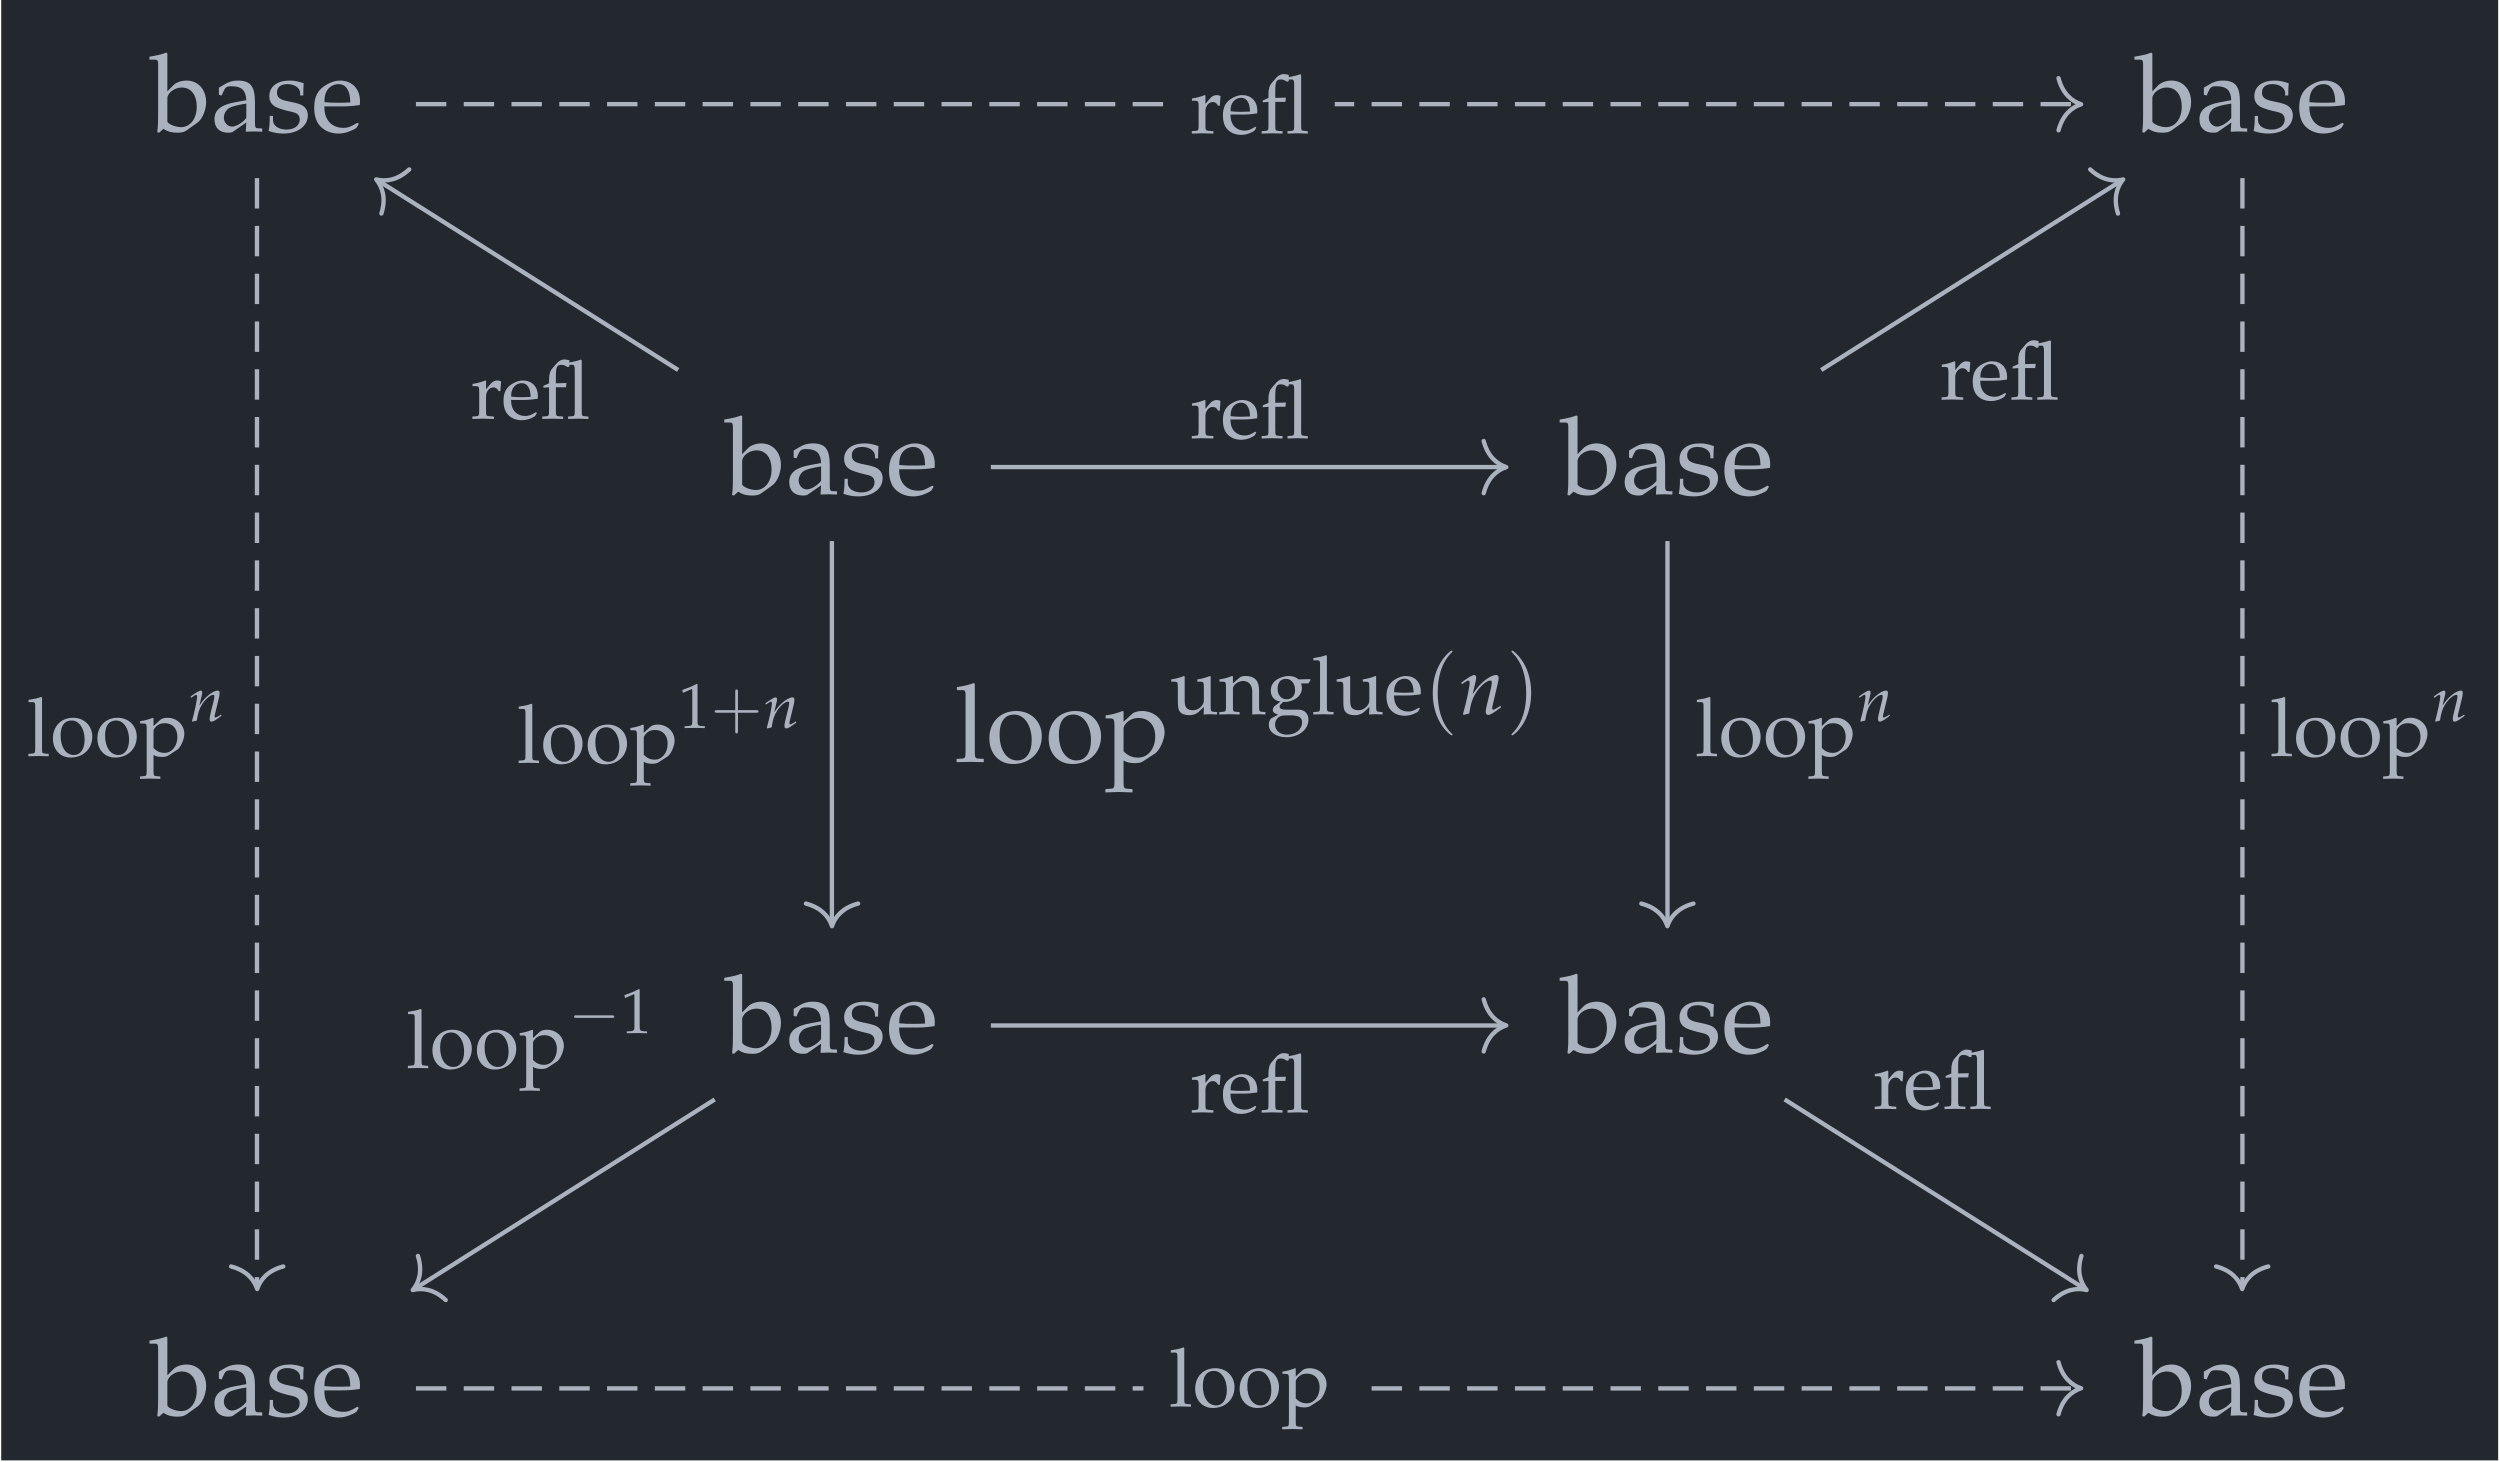 <?xml version="1.0" encoding="UTF-8"?>
<svg xmlns="http://www.w3.org/2000/svg" xmlns:xlink="http://www.w3.org/1999/xlink" width="274.933" height="160.803" viewBox="0 0 274.933 160.803">
<defs>
<g>
<g id="glyph-0-0">
<path d="M 1.797 -8.578 L 1.688 -8.672 C 1.156 -8.469 0.766 -8.375 -0.172 -8.219 L -0.172 -7.891 L 0.484 -7.891 C 0.703 -7.891 0.781 -7.766 0.781 -7.406 L 0.781 -1.828 C 0.781 -1.094 0.781 -0.766 0.688 0.078 L 0.891 0.141 L 1.359 -0.281 C 1.844 0.031 2.266 0.141 2.906 0.141 C 3.359 0.141 3.672 0.062 3.922 -0.125 L 5.125 -0.984 C 5.641 -1.359 6.062 -2.359 6.062 -3.219 C 6.062 -4.609 5.172 -5.594 3.906 -5.594 C 3.344 -5.594 2.75 -5.391 2.453 -5.078 L 1.797 -4.406 Z M 1.797 -3.672 C 1.797 -3.844 1.906 -4.062 2.094 -4.281 C 2.438 -4.625 2.906 -4.828 3.391 -4.828 C 4.391 -4.828 5.031 -4.016 5.031 -2.734 C 5.031 -1.391 4.312 -0.469 3.297 -0.469 C 2.672 -0.469 1.797 -0.844 1.797 -1.109 Z M 1.797 -3.672 "/>
</g>
<g id="glyph-0-1">
<path d="M 3.875 -0.984 L 3.812 0.031 C 4.578 0 4.578 0 4.734 0 C 4.797 0 5.094 0.016 5.625 0.031 L 5.625 -0.328 L 5.156 -0.344 C 4.875 -0.359 4.828 -0.453 4.828 -1.031 L 4.828 -3.219 C 4.828 -4.969 4.328 -5.594 2.938 -5.594 C 2.422 -5.594 1.953 -5.469 1.5 -5.188 L 0.859 -4.812 L 0.859 -4.031 L 1.172 -3.953 L 1.328 -4.328 C 1.578 -4.875 1.688 -4.969 2.25 -4.969 C 3.359 -4.969 3.828 -4.531 3.875 -3.438 L 2.688 -3.219 C 1.062 -2.922 0.375 -2.359 0.375 -1.328 C 0.375 -0.391 0.938 0.141 1.891 0.141 C 2.094 0.141 2.297 0.109 2.391 0.047 Z M 3.875 -1.484 C 3.516 -0.984 2.766 -0.531 2.297 -0.531 C 1.828 -0.531 1.406 -0.984 1.406 -1.5 C 1.406 -1.938 1.641 -2.359 2 -2.578 C 2.297 -2.75 2.953 -2.922 3.875 -3.062 Z M 3.875 -1.484 "/>
</g>
<g id="glyph-0-2">
<path d="M 0.484 -1.703 C 0.484 -0.891 0.453 -0.531 0.359 -0.047 C 0.984 0.156 1.438 0.234 2 0.234 C 3.562 0.234 4.672 -0.594 4.672 -1.766 C 4.672 -2.141 4.562 -2.406 4.328 -2.656 C 4.016 -2.953 3.625 -3.094 2.578 -3.297 C 1.594 -3.484 1.281 -3.719 1.281 -4.281 C 1.281 -4.875 1.688 -5.203 2.422 -5.203 C 3.219 -5.203 3.828 -4.781 3.828 -4.219 L 3.828 -3.953 L 4.172 -3.953 C 4.172 -4.641 4.188 -4.938 4.219 -5.297 C 3.594 -5.516 3.156 -5.594 2.672 -5.594 C 1.297 -5.594 0.438 -4.938 0.438 -3.875 C 0.438 -3.297 0.703 -2.891 1.25 -2.641 C 1.578 -2.5 2.203 -2.297 3.016 -2.125 C 3.562 -2 3.781 -1.75 3.781 -1.297 C 3.781 -0.656 3.188 -0.203 2.344 -0.203 C 1.469 -0.203 0.844 -0.625 0.844 -1.219 L 0.844 -1.703 Z M 0.484 -1.703 "/>
</g>
<g id="glyph-0-3">
<path d="M 5.219 -0.828 L 5.062 -0.953 C 4.297 -0.5 4.016 -0.391 3.516 -0.391 C 2.734 -0.391 2.094 -0.734 1.75 -1.328 C 1.531 -1.719 1.438 -2.047 1.422 -2.75 L 3.156 -2.75 C 3.984 -2.75 4.5 -2.781 5.328 -2.906 C 5.344 -3.078 5.344 -3.188 5.344 -3.328 C 5.344 -4.703 4.469 -5.594 3.125 -5.594 C 2.688 -5.594 2.172 -5.438 1.688 -5.156 C 0.703 -4.594 0.312 -3.859 0.312 -2.609 C 0.312 -1.859 0.484 -1.219 0.812 -0.766 C 1.297 -0.125 2.094 0.234 2.984 0.234 C 3.422 0.234 3.875 0.141 4.359 -0.078 C 4.672 -0.203 4.938 -0.359 4.984 -0.438 Z M 4.281 -3.188 C 3.672 -3.156 3.375 -3.156 2.953 -3.156 C 2.406 -3.156 2.094 -3.156 1.438 -3.219 C 1.438 -3.781 1.5 -4.047 1.641 -4.359 C 1.891 -4.875 2.406 -5.203 2.984 -5.203 C 3.375 -5.203 3.688 -5.047 3.906 -4.734 C 4.172 -4.328 4.25 -3.984 4.281 -3.188 Z M 4.281 -3.188 "/>
</g>
<g id="glyph-0-4">
<path d="M 0.281 -7.891 L 0.938 -7.891 C 1.156 -7.891 1.234 -7.766 1.234 -7.406 L 1.234 -1.219 C 1.234 -0.469 1.203 -0.375 0.797 -0.359 L 0.25 -0.328 L 0.25 0.031 C 1.438 0 1.438 0 1.75 0 C 2.047 0 2.047 0 3.234 0.031 L 3.234 -0.328 L 2.688 -0.359 C 2.281 -0.375 2.25 -0.469 2.25 -1.219 L 2.25 -8.578 L 2.141 -8.672 C 1.609 -8.469 1.219 -8.375 0.281 -8.219 Z M 0.281 -7.891 "/>
</g>
<g id="glyph-0-5">
<path d="M 3.328 -5.594 C 1.594 -5.594 0.375 -4.375 0.375 -2.594 C 0.375 -0.906 1.438 0.234 2.984 0.234 C 4.828 0.234 6.141 -1.031 6.141 -2.828 C 6.141 -4.438 4.969 -5.594 3.328 -5.594 Z M 3.109 -5.203 C 4.219 -5.203 5.031 -4.016 5.031 -2.391 C 5.031 -1.016 4.422 -0.156 3.453 -0.156 C 2.281 -0.156 1.5 -1.297 1.5 -3 C 1.5 -4.422 2.062 -5.203 3.109 -5.203 Z M 3.109 -5.203 "/>
</g>
<g id="glyph-0-6">
<path d="M 0.125 -4.781 L 0.562 -4.781 C 1.031 -4.781 1.094 -4.688 1.094 -3.906 L 1.094 2.094 C 1.094 2.859 1.047 2.938 0.641 2.953 L 0.094 3 L 0.094 3.359 C 1.297 3.312 1.297 3.312 1.594 3.312 C 1.891 3.312 1.891 3.312 3.078 3.359 L 3.078 3 L 2.531 2.953 C 2.125 2.938 2.094 2.859 2.094 2.094 L 2.094 -0.156 C 2.453 0.062 2.828 0.141 3.359 0.141 C 3.719 0.141 4.016 0.078 4.219 -0.047 L 5.578 -0.938 C 6.047 -1.234 6.609 -2.469 6.609 -3.234 C 6.609 -4.562 5.516 -5.594 4.125 -5.594 C 3.688 -5.594 3.266 -5.484 3.062 -5.297 L 2.094 -4.406 L 2.094 -5.547 L 1.984 -5.594 C 1.375 -5.344 0.75 -5.188 0.125 -5.109 Z M 2.094 -3.656 C 2.094 -3.812 2.156 -3.953 2.297 -4.156 C 2.656 -4.594 3.141 -4.828 3.734 -4.828 C 4.859 -4.828 5.578 -4.031 5.578 -2.797 C 5.578 -1.453 4.781 -0.469 3.703 -0.469 C 3.047 -0.469 2.547 -0.688 2.094 -1.172 Z M 2.094 -3.656 "/>
</g>
<g id="glyph-1-0">
<path d="M 0.203 -3.578 L 0.531 -3.578 C 0.891 -3.578 0.938 -3.516 0.938 -2.922 L 0.938 -0.906 C 0.938 -0.344 0.906 -0.281 0.594 -0.266 L 0.188 -0.234 L 0.188 0.031 C 0.828 0.016 1.062 0 1.297 0 C 1.469 0 1.469 0 2.562 0.031 L 2.562 -0.234 L 2.109 -0.266 C 1.703 -0.297 1.688 -0.328 1.688 -0.906 L 1.688 -2.453 C 1.688 -2.984 2.047 -3.438 2.484 -3.438 C 2.75 -3.438 2.938 -3.312 3.078 -3.031 L 3.266 -3.031 L 3.344 -4.094 C 3.25 -4.156 3.094 -4.203 2.922 -4.203 C 2.656 -4.203 2.375 -4.062 2.188 -3.828 L 1.688 -3.234 L 1.688 -4.156 L 1.609 -4.203 C 1.141 -4.016 0.688 -3.891 0.203 -3.828 Z M 0.203 -3.578 "/>
</g>
<g id="glyph-1-1">
<path d="M 3.906 -0.625 L 3.797 -0.719 C 3.219 -0.375 3.016 -0.297 2.625 -0.297 C 2.047 -0.297 1.562 -0.562 1.312 -1 C 1.141 -1.297 1.078 -1.547 1.062 -2.062 L 2.375 -2.062 C 2.984 -2.062 3.375 -2.094 4 -2.188 C 4 -2.312 4.016 -2.391 4.016 -2.5 C 4.016 -3.531 3.344 -4.203 2.344 -4.203 C 2.016 -4.203 1.625 -4.078 1.266 -3.875 C 0.531 -3.453 0.234 -2.891 0.234 -1.953 C 0.234 -1.391 0.359 -0.906 0.609 -0.578 C 0.969 -0.094 1.562 0.172 2.234 0.172 C 2.562 0.172 2.906 0.109 3.266 -0.047 C 3.516 -0.156 3.703 -0.266 3.734 -0.328 Z M 3.219 -2.391 C 2.75 -2.375 2.531 -2.359 2.219 -2.359 C 1.797 -2.359 1.562 -2.375 1.078 -2.422 C 1.078 -2.844 1.125 -3.031 1.234 -3.266 C 1.422 -3.656 1.812 -3.906 2.234 -3.906 C 2.531 -3.906 2.766 -3.781 2.922 -3.547 C 3.125 -3.25 3.188 -2.984 3.219 -2.391 Z M 3.219 -2.391 "/>
</g>
<g id="glyph-1-2">
<path d="M 3.188 -5.922 L 3.562 -5.922 C 3.703 -5.922 3.781 -5.75 3.781 -5.422 L 3.781 -0.906 C 3.781 -0.344 3.766 -0.281 3.453 -0.266 L 3.047 -0.234 L 3.047 0.031 C 3.938 0 3.938 0 4.156 0 C 4.391 0 4.391 0 5.281 0.031 L 5.281 -0.234 L 4.875 -0.266 C 4.562 -0.281 4.547 -0.344 4.547 -0.906 L 4.547 -6.406 L 4.453 -6.5 C 4.078 -6.359 3.781 -6.297 3.188 -6.172 L 3.188 -6.422 C 3.094 -6.438 3.078 -6.453 2.984 -6.469 C 2.797 -6.5 2.719 -6.516 2.625 -6.516 C 2.359 -6.516 2.047 -6.359 1.844 -6.141 L 1.328 -5.547 C 1.062 -5.25 0.953 -4.859 0.953 -4.266 L 0.953 -3.891 L 0.328 -3.609 L 0.328 -3.406 L 0.953 -3.453 L 0.953 -0.906 C 0.953 -0.344 0.922 -0.281 0.625 -0.266 L 0.203 -0.234 L 0.203 0.031 C 1.094 0 1.094 0 1.328 0 C 1.547 0 1.797 0.016 2.5 0.031 L 2.5 -0.234 L 2.031 -0.266 C 1.734 -0.281 1.703 -0.344 1.703 -0.906 L 1.703 -3.453 L 2.812 -3.453 L 2.875 -3.922 L 1.703 -3.891 L 1.703 -4.641 C 1.703 -5.672 1.812 -5.922 2.312 -5.922 C 2.547 -5.922 2.719 -5.859 2.984 -5.672 L 3.188 -5.734 Z M 3.188 -5.922 "/>
</g>
<g id="glyph-1-3">
<path d="M 0.203 -5.922 L 0.703 -5.922 C 0.875 -5.922 0.938 -5.812 0.938 -5.547 L 0.938 -0.906 C 0.938 -0.344 0.906 -0.281 0.594 -0.266 L 0.188 -0.234 L 0.188 0.031 C 1.078 0 1.078 0 1.312 0 C 1.531 0 1.531 0 2.422 0.031 L 2.422 -0.234 L 2.016 -0.266 C 1.703 -0.281 1.688 -0.344 1.688 -0.906 L 1.688 -6.422 L 1.609 -6.5 C 1.203 -6.344 0.906 -6.281 0.203 -6.172 Z M 0.203 -5.922 "/>
</g>
<g id="glyph-1-4">
<path d="M 2.5 -4.203 C 1.188 -4.203 0.281 -3.281 0.281 -1.938 C 0.281 -0.688 1.078 0.172 2.234 0.172 C 3.609 0.172 4.609 -0.781 4.609 -2.125 C 4.609 -3.328 3.719 -4.203 2.5 -4.203 Z M 2.344 -3.906 C 3.156 -3.906 3.766 -3.016 3.766 -1.797 C 3.766 -0.766 3.312 -0.109 2.594 -0.109 C 1.703 -0.109 1.125 -0.969 1.125 -2.25 C 1.125 -3.328 1.547 -3.906 2.344 -3.906 Z M 2.344 -3.906 "/>
</g>
<g id="glyph-1-5">
<path d="M 0.094 -3.578 L 0.422 -3.578 C 0.781 -3.578 0.812 -3.516 0.812 -2.922 L 0.812 1.578 C 0.812 2.141 0.781 2.203 0.484 2.219 L 0.078 2.25 L 0.078 2.516 C 0.969 2.484 0.969 2.484 1.188 2.484 C 1.422 2.484 1.422 2.484 2.312 2.516 L 2.312 2.25 L 1.891 2.219 C 1.594 2.203 1.562 2.141 1.562 1.578 L 1.562 -0.109 C 1.828 0.047 2.125 0.109 2.531 0.109 C 2.781 0.109 3.016 0.047 3.156 -0.031 L 4.188 -0.703 C 4.547 -0.938 4.953 -1.859 4.953 -2.422 C 4.953 -3.422 4.141 -4.203 3.094 -4.203 C 2.766 -4.203 2.438 -4.109 2.297 -3.969 L 1.562 -3.297 L 1.562 -4.156 L 1.484 -4.203 C 1.031 -4.016 0.562 -3.891 0.094 -3.828 Z M 1.562 -2.734 C 1.562 -2.859 1.609 -2.969 1.734 -3.109 C 1.984 -3.453 2.359 -3.609 2.797 -3.609 C 3.641 -3.609 4.188 -3.031 4.188 -2.094 C 4.188 -1.094 3.578 -0.344 2.781 -0.344 C 2.281 -0.344 1.922 -0.516 1.562 -0.875 Z M 1.562 -2.734 "/>
</g>
<g id="glyph-1-6">
<path d="M 4.5 -4.156 L 4.422 -4.203 C 3.969 -4.016 3.5 -3.891 3.031 -3.828 L 3.031 -3.578 L 3.359 -3.578 C 3.719 -3.578 3.75 -3.516 3.75 -2.922 L 3.75 -1.469 C 3.75 -1.266 3.625 -1.016 3.422 -0.812 C 3.172 -0.562 2.891 -0.438 2.531 -0.438 C 2.219 -0.438 1.969 -0.531 1.828 -0.703 C 1.703 -0.844 1.641 -1.125 1.641 -1.516 L 1.641 -4.156 L 1.562 -4.203 C 1.094 -4.016 0.641 -3.891 0.156 -3.828 L 0.156 -3.578 L 0.5 -3.578 C 0.844 -3.578 0.891 -3.516 0.891 -2.922 L 0.891 -1.422 C 0.891 -0.797 0.938 -0.516 1.094 -0.297 C 1.297 -0.031 1.641 0.109 2.156 0.109 C 2.547 0.109 2.906 -0.016 3.156 -0.234 L 3.75 -0.797 C 3.75 -0.531 3.75 -0.391 3.719 0.031 C 4.312 0 4.328 0 4.453 0 C 4.578 0 4.578 0 5.203 0.031 L 5.203 -0.234 L 4.828 -0.266 C 4.531 -0.281 4.5 -0.344 4.5 -0.906 Z M 4.5 -4.156 "/>
</g>
<g id="glyph-1-7">
<path d="M 3.672 0.031 C 4.219 0 4.219 0 4.375 0 C 4.5 0 4.5 0 5.125 0.031 L 5.125 -0.234 L 4.75 -0.266 C 4.453 -0.281 4.422 -0.344 4.422 -0.906 L 4.422 -2.641 C 4.422 -3.688 3.938 -4.203 2.922 -4.203 C 2.594 -4.203 2.406 -4.141 2.219 -3.969 L 1.547 -3.391 L 1.547 -4.156 L 1.453 -4.203 C 1 -4.016 0.531 -3.891 0.062 -3.828 L 0.062 -3.578 L 0.391 -3.578 C 0.75 -3.578 0.781 -3.516 0.781 -2.922 L 0.781 -0.906 C 0.781 -0.344 0.766 -0.281 0.453 -0.266 L 0.047 -0.234 L 0.047 0.031 C 0.656 0.016 0.906 0 1.156 0 C 1.422 0 1.672 0.016 2.281 0.031 L 2.281 -0.234 L 1.875 -0.266 C 1.562 -0.281 1.547 -0.344 1.547 -0.906 L 1.547 -2.812 C 1.547 -3.219 2.125 -3.656 2.672 -3.656 C 3.281 -3.656 3.672 -3.203 3.672 -2.516 Z M 3.672 0.031 "/>
</g>
<g id="glyph-1-8">
<path d="M 4.641 -3.391 L 4.875 -3.75 L 4.828 -3.859 L 3.562 -3.828 C 3.234 -4.094 2.906 -4.203 2.469 -4.203 C 2.078 -4.203 1.625 -4.078 1.25 -3.859 C 0.75 -3.578 0.5 -3.141 0.5 -2.594 C 0.5 -1.922 0.906 -1.469 1.562 -1.391 L 0.859 -0.844 C 0.766 -0.719 0.719 -0.594 0.719 -0.469 C 0.719 -0.219 0.891 -0.078 1.312 0.047 L 0.531 0.469 C 0.406 0.547 0.281 0.875 0.281 1.156 C 0.281 1.969 1.078 2.531 2.219 2.531 C 3.578 2.531 4.641 1.688 4.641 0.594 C 4.641 -0.047 4.203 -0.5 3.578 -0.5 L 2.156 -0.5 C 1.688 -0.5 1.469 -0.609 1.469 -0.844 C 1.469 -0.969 1.547 -1.062 1.766 -1.266 C 1.828 -1.312 1.844 -1.328 1.875 -1.359 C 1.969 -1.359 2.016 -1.344 2.094 -1.344 C 2.484 -1.344 2.953 -1.516 3.328 -1.766 C 3.719 -2.062 3.922 -2.422 3.922 -2.906 C 3.922 -3.078 3.891 -3.203 3.828 -3.391 Z M 2.156 -3.891 C 2.75 -3.891 3.172 -3.391 3.172 -2.625 C 3.172 -2.047 2.797 -1.641 2.25 -1.641 C 1.641 -1.641 1.25 -2.109 1.25 -2.797 C 1.25 -3.484 1.578 -3.891 2.156 -3.891 Z M 2.562 0.125 C 3.578 0.125 3.938 0.328 3.938 0.906 C 3.938 1.688 3.219 2.25 2.281 2.25 C 1.5 2.25 0.969 1.797 0.969 1.141 C 0.969 0.734 1.203 0.359 1.562 0.219 C 1.703 0.141 1.953 0.125 2.562 0.125 Z M 2.562 0.125 "/>
</g>
<g id="glyph-2-0">
<path d="M 0.469 -3.875 L 0.531 -3.875 L 1.438 -4.266 C 1.438 -4.281 1.453 -4.281 1.453 -4.281 C 1.5 -4.281 1.516 -4.219 1.516 -4.047 L 1.516 -0.672 C 1.516 -0.312 1.438 -0.234 1.062 -0.203 L 0.672 -0.188 L 0.672 0.016 C 1.734 0 1.734 0 1.812 0 C 1.906 0 2.062 0 2.297 0 C 2.391 0.016 2.625 0.016 2.906 0.016 L 2.906 -0.188 L 2.547 -0.203 C 2.172 -0.234 2.094 -0.312 2.094 -0.672 L 2.094 -4.797 L 2 -4.844 C 1.547 -4.594 1.047 -4.391 0.422 -4.172 Z M 0.469 -3.875 "/>
</g>
<g id="glyph-3-0">
<path d="M 2.969 -1.672 L 4.984 -1.672 C 5.094 -1.672 5.234 -1.672 5.234 -1.812 C 5.234 -1.953 5.094 -1.953 4.984 -1.953 L 2.969 -1.953 L 2.969 -3.984 C 2.969 -4.094 2.969 -4.234 2.812 -4.234 C 2.672 -4.234 2.672 -4.094 2.672 -3.984 L 2.672 -1.953 L 0.641 -1.953 C 0.547 -1.953 0.406 -1.953 0.406 -1.812 C 0.406 -1.672 0.547 -1.672 0.641 -1.672 L 2.672 -1.672 L 2.672 0.359 C 2.672 0.469 2.672 0.609 2.812 0.609 C 2.969 0.609 2.969 0.469 2.969 0.359 Z M 2.969 -1.672 "/>
</g>
<g id="glyph-4-0">
<path d="M 0.172 -2.703 L 0.219 -2.562 L 0.438 -2.703 C 0.703 -2.875 0.719 -2.891 0.766 -2.891 C 0.844 -2.891 0.891 -2.812 0.891 -2.703 C 0.891 -2.359 0.609 -1.016 0.328 -0.016 L 0.375 0.062 C 0.547 0.016 0.703 -0.031 0.859 -0.062 C 0.984 -0.938 1.141 -1.391 1.453 -1.875 C 1.828 -2.453 2.359 -2.891 2.672 -2.891 C 2.75 -2.891 2.781 -2.828 2.781 -2.719 C 2.781 -2.594 2.766 -2.453 2.703 -2.219 L 2.344 -0.75 C 2.281 -0.484 2.266 -0.328 2.266 -0.219 C 2.266 -0.047 2.328 0.062 2.469 0.062 C 2.641 0.062 2.906 -0.078 3.578 -0.594 L 3.516 -0.719 L 3.328 -0.594 C 3.125 -0.469 2.969 -0.391 2.906 -0.391 C 2.859 -0.391 2.812 -0.453 2.812 -0.531 C 2.812 -0.562 2.828 -0.641 2.828 -0.672 L 3.297 -2.594 C 3.344 -2.797 3.359 -2.984 3.359 -3.109 C 3.359 -3.266 3.297 -3.359 3.156 -3.359 C 2.859 -3.359 2.375 -3.094 1.969 -2.703 C 1.703 -2.469 1.5 -2.234 1.141 -1.719 L 1.406 -2.844 C 1.438 -2.969 1.453 -3.047 1.453 -3.125 C 1.453 -3.281 1.391 -3.359 1.297 -3.359 C 1.141 -3.359 0.875 -3.203 0.359 -2.844 Z M 0.172 -2.703 "/>
</g>
<g id="glyph-5-0">
<path d="M 4.781 -1.672 C 4.906 -1.672 5.031 -1.672 5.031 -1.812 C 5.031 -1.953 4.906 -1.953 4.781 -1.953 L 0.859 -1.953 C 0.734 -1.953 0.609 -1.953 0.609 -1.812 C 0.609 -1.672 0.734 -1.672 0.859 -1.672 Z M 4.781 -1.672 "/>
</g>
<g id="glyph-6-0">
<path d="M 3.094 2.234 C 3.094 2.203 3.094 2.188 2.922 2.031 C 1.766 0.859 1.469 -0.906 1.469 -2.328 C 1.469 -3.953 1.812 -5.578 2.969 -6.75 C 3.094 -6.859 3.094 -6.875 3.094 -6.906 C 3.094 -6.969 3.047 -7 3 -7 C 2.906 -7 2.062 -6.359 1.516 -5.172 C 1.031 -4.156 0.922 -3.109 0.922 -2.328 C 0.922 -1.609 1.031 -0.469 1.547 0.578 C 2.094 1.719 2.906 2.328 3 2.328 C 3.047 2.328 3.094 2.297 3.094 2.234 Z M 3.094 2.234 "/>
</g>
<g id="glyph-6-1">
<path d="M 2.703 -2.328 C 2.703 -3.062 2.594 -4.188 2.078 -5.25 C 1.516 -6.391 0.719 -7 0.625 -7 C 0.562 -7 0.531 -6.953 0.531 -6.906 C 0.531 -6.875 0.531 -6.859 0.703 -6.688 C 1.625 -5.766 2.156 -4.281 2.156 -2.328 C 2.156 -0.734 1.812 0.906 0.656 2.078 C 0.531 2.188 0.531 2.203 0.531 2.234 C 0.531 2.297 0.562 2.328 0.625 2.328 C 0.719 2.328 1.562 1.703 2.109 0.516 C 2.578 -0.516 2.703 -1.547 2.703 -2.328 Z M 2.703 -2.328 "/>
</g>
<g id="glyph-7-0">
<path d="M 0.219 -3.469 L 0.281 -3.297 L 0.562 -3.484 C 0.891 -3.688 0.922 -3.703 0.984 -3.703 C 1.078 -3.703 1.141 -3.609 1.141 -3.484 C 1.141 -3.031 0.781 -1.297 0.406 -0.016 L 0.469 0.078 C 0.703 0.016 0.906 -0.031 1.094 -0.078 C 1.266 -1.203 1.453 -1.781 1.875 -2.406 C 2.359 -3.156 3.031 -3.703 3.422 -3.703 C 3.531 -3.703 3.578 -3.625 3.578 -3.484 C 3.578 -3.328 3.547 -3.141 3.484 -2.859 L 3.016 -0.953 C 2.938 -0.625 2.906 -0.422 2.906 -0.281 C 2.906 -0.047 3 0.078 3.172 0.078 C 3.406 0.078 3.719 -0.109 4.609 -0.766 L 4.516 -0.922 L 4.281 -0.766 C 4.016 -0.594 3.828 -0.5 3.734 -0.5 C 3.672 -0.5 3.609 -0.578 3.609 -0.688 C 3.609 -0.719 3.625 -0.828 3.641 -0.859 L 4.219 -3.328 C 4.281 -3.594 4.328 -3.844 4.328 -4 C 4.328 -4.203 4.219 -4.312 4.047 -4.312 C 3.672 -4.312 3.047 -3.969 2.531 -3.484 C 2.188 -3.172 1.938 -2.859 1.469 -2.219 L 1.812 -3.656 C 1.844 -3.812 1.859 -3.922 1.859 -4.016 C 1.859 -4.203 1.797 -4.312 1.656 -4.312 C 1.469 -4.312 1.125 -4.125 0.469 -3.656 Z M 0.219 -3.469 "/>
</g>
</g>
<clipPath id="clip-0">
<path clip-rule="nonzero" d="M 0.133 0 L 274.73 0 L 274.73 160.605 L 0.133 160.605 Z M 0.133 0 "/>
</clipPath>
</defs>
<g clip-path="url(#clip-0)">
<path fill-rule="nonzero" fill="rgb(13.724%, 15.294%, 18.039%)" fill-opacity="1" d="M 0.133 160.605 L 274.73 160.605 L 274.73 0 L 0.133 0 Z M 0.133 160.605 "/>
</g>
<g fill="rgb(67.059%, 69.803%, 74.901%)" fill-opacity="1">
<use xlink:href="#glyph-0-0" x="16.608" y="14.454"/>
<use xlink:href="#glyph-0-1" x="23.211" y="14.454"/>
<use xlink:href="#glyph-0-2" x="29.181" y="14.454"/>
<use xlink:href="#glyph-0-3" x="34.244" y="14.454"/>
</g>
<g fill="rgb(67.059%, 69.803%, 74.901%)" fill-opacity="1">
<use xlink:href="#glyph-0-0" x="234.903" y="14.454"/>
<use xlink:href="#glyph-0-1" x="241.506" y="14.454"/>
<use xlink:href="#glyph-0-2" x="247.477" y="14.454"/>
<use xlink:href="#glyph-0-3" x="252.539" y="14.454"/>
</g>
<g fill="rgb(67.059%, 69.803%, 74.901%)" fill-opacity="1">
<use xlink:href="#glyph-0-0" x="79.82" y="54.356"/>
<use xlink:href="#glyph-0-1" x="86.423" y="54.356"/>
<use xlink:href="#glyph-0-2" x="92.394" y="54.356"/>
<use xlink:href="#glyph-0-3" x="97.456" y="54.356"/>
</g>
<g fill="rgb(67.059%, 69.803%, 74.901%)" fill-opacity="1">
<use xlink:href="#glyph-0-0" x="171.691" y="54.356"/>
<use xlink:href="#glyph-0-1" x="178.294" y="54.356"/>
<use xlink:href="#glyph-0-2" x="184.264" y="54.356"/>
<use xlink:href="#glyph-0-3" x="189.327" y="54.356"/>
</g>
<g fill="rgb(67.059%, 69.803%, 74.901%)" fill-opacity="1">
<use xlink:href="#glyph-0-0" x="79.82" y="115.752"/>
<use xlink:href="#glyph-0-1" x="86.423" y="115.752"/>
<use xlink:href="#glyph-0-2" x="92.394" y="115.752"/>
<use xlink:href="#glyph-0-3" x="97.456" y="115.752"/>
</g>
<g fill="rgb(67.059%, 69.803%, 74.901%)" fill-opacity="1">
<use xlink:href="#glyph-0-0" x="171.691" y="115.752"/>
<use xlink:href="#glyph-0-1" x="178.294" y="115.752"/>
<use xlink:href="#glyph-0-2" x="184.264" y="115.752"/>
<use xlink:href="#glyph-0-3" x="189.327" y="115.752"/>
</g>
<g fill="rgb(67.059%, 69.803%, 74.901%)" fill-opacity="1">
<use xlink:href="#glyph-0-0" x="16.608" y="155.655"/>
<use xlink:href="#glyph-0-1" x="23.211" y="155.655"/>
<use xlink:href="#glyph-0-2" x="29.181" y="155.655"/>
<use xlink:href="#glyph-0-3" x="34.244" y="155.655"/>
</g>
<g fill="rgb(67.059%, 69.803%, 74.901%)" fill-opacity="1">
<use xlink:href="#glyph-0-0" x="234.903" y="155.655"/>
<use xlink:href="#glyph-0-1" x="241.506" y="155.655"/>
<use xlink:href="#glyph-0-2" x="247.477" y="155.655"/>
<use xlink:href="#glyph-0-3" x="252.539" y="155.655"/>
</g>
<path fill="none" stroke-width="0.478" stroke-linecap="butt" stroke-linejoin="miter" stroke="rgb(67.059%, 69.803%, 74.901%)" stroke-opacity="1" stroke-miterlimit="10" d="M -28.495 29.466 L 28.016 29.466 " transform="matrix(0.999, 0, 0, -0.999, 137.433, 80.801)"/>
<path fill="none" stroke-width="0.478" stroke-linecap="round" stroke-linejoin="round" stroke="rgb(67.059%, 69.803%, 74.901%)" stroke-opacity="1" stroke-miterlimit="10" d="M -2.487 2.871 C -2.034 1.146 -1.021 0.337 0 0 C -1.021 -0.336 -2.034 -1.15 -2.487 -2.87 " transform="matrix(0.999, 0, 0, -0.999, 165.652, 51.371)"/>
<g fill="rgb(67.059%, 69.803%, 74.901%)" fill-opacity="1">
<use xlink:href="#glyph-1-0" x="130.878" y="48.19"/>
</g>
<g fill="rgb(67.059%, 69.803%, 74.901%)" fill-opacity="1">
<use xlink:href="#glyph-1-1" x="134.254" y="48.19"/>
<use xlink:href="#glyph-1-2" x="138.543" y="48.19"/>
</g>
<path fill="none" stroke-width="0.478" stroke-linecap="butt" stroke-linejoin="miter" stroke="rgb(67.059%, 69.803%, 74.901%)" stroke-opacity="1" stroke-miterlimit="10" d="M -45.993 21.319 L -45.993 -20.842 " transform="matrix(0.999, 0, 0, -0.999, 137.433, 80.801)"/>
<path fill="none" stroke-width="0.478" stroke-linecap="round" stroke-linejoin="round" stroke="rgb(67.059%, 69.803%, 74.901%)" stroke-opacity="1" stroke-miterlimit="10" d="M -2.488 2.87 C -2.031 1.149 -1.022 0.335 -0.001 -0.001 C -1.022 -0.333 -2.031 -1.147 -2.488 -2.868 " transform="matrix(0, 0.999, 0.999, 0, 91.497, 101.856)"/>
<g fill="rgb(67.059%, 69.803%, 74.901%)" fill-opacity="1">
<use xlink:href="#glyph-1-3" x="56.849" y="83.886"/>
<use xlink:href="#glyph-1-4" x="59.455" y="83.886"/>
<use xlink:href="#glyph-1-4" x="64.345" y="83.886"/>
<use xlink:href="#glyph-1-5" x="69.235" y="83.886"/>
</g>
<g fill="rgb(67.059%, 69.803%, 74.901%)" fill-opacity="1">
<use xlink:href="#glyph-2-0" x="74.616" y="80.051"/>
</g>
<g fill="rgb(67.059%, 69.803%, 74.901%)" fill-opacity="1">
<use xlink:href="#glyph-3-0" x="78.186" y="80.051"/>
</g>
<g fill="rgb(67.059%, 69.803%, 74.901%)" fill-opacity="1">
<use xlink:href="#glyph-4-0" x="84.002" y="80.051"/>
</g>
<path fill="none" stroke-width="0.478" stroke-linecap="butt" stroke-linejoin="miter" stroke="rgb(67.059%, 69.803%, 74.901%)" stroke-opacity="1" stroke-miterlimit="10" d="M -28.495 -32.008 L 28.016 -32.008 " transform="matrix(0.999, 0, 0, -0.999, 137.433, 80.801)"/>
<path fill="none" stroke-width="0.478" stroke-linecap="round" stroke-linejoin="round" stroke="rgb(67.059%, 69.803%, 74.901%)" stroke-opacity="1" stroke-miterlimit="10" d="M -2.487 2.869 C -2.034 1.148 -1.021 0.335 0 -0.002 C -1.021 -0.334 -2.034 -1.148 -2.487 -2.868 " transform="matrix(0.999, 0, 0, -0.999, 165.652, 112.768)"/>
<g fill="rgb(67.059%, 69.803%, 74.901%)" fill-opacity="1">
<use xlink:href="#glyph-1-0" x="130.878" y="122.33"/>
</g>
<g fill="rgb(67.059%, 69.803%, 74.901%)" fill-opacity="1">
<use xlink:href="#glyph-1-1" x="134.254" y="122.33"/>
<use xlink:href="#glyph-1-2" x="138.543" y="122.33"/>
</g>
<path fill="none" stroke-width="0.478" stroke-linecap="butt" stroke-linejoin="miter" stroke="rgb(67.059%, 69.803%, 74.901%)" stroke-opacity="1" stroke-miterlimit="10" d="M 45.991 21.319 L 45.991 -20.842 " transform="matrix(0.999, 0, 0, -0.999, 137.433, 80.801)"/>
<path fill="none" stroke-width="0.478" stroke-linecap="round" stroke-linejoin="round" stroke="rgb(67.059%, 69.803%, 74.901%)" stroke-opacity="1" stroke-miterlimit="10" d="M -2.488 2.87 C -2.031 1.149 -1.022 0.335 -0.001 -0.001 C -1.022 -0.333 -2.031 -1.147 -2.488 -2.868 " transform="matrix(0, 0.999, 0.999, 0, 183.368, 101.856)"/>
<g fill="rgb(67.059%, 69.803%, 74.901%)" fill-opacity="1">
<use xlink:href="#glyph-1-3" x="186.407" y="83.139"/>
<use xlink:href="#glyph-1-4" x="189.013" y="83.139"/>
<use xlink:href="#glyph-1-4" x="193.902" y="83.139"/>
<use xlink:href="#glyph-1-5" x="198.792" y="83.139"/>
</g>
<g fill="rgb(67.059%, 69.803%, 74.901%)" fill-opacity="1">
<use xlink:href="#glyph-4-0" x="204.261" y="79.304"/>
</g>
<path fill="none" stroke-width="0.478" stroke-linecap="butt" stroke-linejoin="miter" stroke="rgb(67.059%, 69.803%, 74.901%)" stroke-opacity="1" stroke-dasharray="3.347 1.913" stroke-miterlimit="10" d="M -91.783 69.417 L 91.308 69.417 " transform="matrix(0.999, 0, 0, -0.999, 137.433, 80.801)"/>
<path fill="none" stroke-width="0.478" stroke-linecap="round" stroke-linejoin="round" stroke="rgb(67.059%, 69.803%, 74.901%)" stroke-opacity="1" stroke-miterlimit="10" d="M -2.486 2.87 C -2.032 1.149 -1.019 0.336 0.001 -0.001 C -1.019 -0.333 -2.032 -1.147 -2.486 -2.867 " transform="matrix(0.999, 0, 0, -0.999, 228.866, 11.468)"/>
<path fill-rule="nonzero" fill="rgb(13.724%, 15.294%, 18.039%)" fill-opacity="1" d="M 128.078 17.602 L 146.789 17.602 L 146.789 5.336 L 128.078 5.336 Z M 128.078 17.602 "/>
<g fill="rgb(67.059%, 69.803%, 74.901%)" fill-opacity="1">
<use xlink:href="#glyph-1-0" x="130.878" y="14.659"/>
</g>
<g fill="rgb(67.059%, 69.803%, 74.901%)" fill-opacity="1">
<use xlink:href="#glyph-1-1" x="134.254" y="14.659"/>
<use xlink:href="#glyph-1-2" x="138.543" y="14.659"/>
</g>
<path fill="none" stroke-width="0.478" stroke-linecap="butt" stroke-linejoin="miter" stroke="rgb(67.059%, 69.803%, 74.901%)" stroke-opacity="1" stroke-dasharray="3.347 1.913" stroke-miterlimit="10" d="M -109.281 61.274 L -109.281 -60.793 " transform="matrix(0.999, 0, 0, -0.999, 137.433, 80.801)"/>
<path fill="none" stroke-width="0.478" stroke-linecap="round" stroke-linejoin="round" stroke="rgb(67.059%, 69.803%, 74.901%)" stroke-opacity="1" stroke-miterlimit="10" d="M -2.485 2.869 C -2.032 1.148 -1.019 0.334 -0.002 0.002 C -1.019 -0.335 -2.032 -1.148 -2.485 -2.869 " transform="matrix(0, 0.999, 0.999, 0, 28.283, 141.76)"/>
<g fill="rgb(67.059%, 69.803%, 74.901%)" fill-opacity="1">
<use xlink:href="#glyph-1-3" x="2.934" y="83.139"/>
<use xlink:href="#glyph-1-4" x="5.54" y="83.139"/>
<use xlink:href="#glyph-1-4" x="10.43" y="83.139"/>
<use xlink:href="#glyph-1-5" x="15.32" y="83.139"/>
</g>
<g fill="rgb(67.059%, 69.803%, 74.901%)" fill-opacity="1">
<use xlink:href="#glyph-4-0" x="20.789" y="79.304"/>
</g>
<path fill="none" stroke-width="0.478" stroke-linecap="butt" stroke-linejoin="miter" stroke="rgb(67.059%, 69.803%, 74.901%)" stroke-opacity="1" stroke-dasharray="3.347 1.913" stroke-miterlimit="10" d="M -91.783 -71.959 L 91.308 -71.959 " transform="matrix(0.999, 0, 0, -0.999, 137.433, 80.801)"/>
<path fill="none" stroke-width="0.478" stroke-linecap="round" stroke-linejoin="round" stroke="rgb(67.059%, 69.803%, 74.901%)" stroke-opacity="1" stroke-miterlimit="10" d="M -2.486 2.87 C -2.032 1.149 -1.019 0.336 0.001 -0.001 C -1.019 -0.333 -2.032 -1.147 -2.486 -2.867 " transform="matrix(0.999, 0, 0, -0.999, 228.866, 152.671)"/>
<path fill-rule="nonzero" fill="rgb(13.724%, 15.294%, 18.039%)" fill-opacity="1" d="M 125.75 159.996 L 149.117 159.996 L 149.117 145.348 L 125.75 145.348 Z M 125.75 159.996 "/>
<g fill="rgb(67.059%, 69.803%, 74.901%)" fill-opacity="1">
<use xlink:href="#glyph-1-3" x="128.549" y="154.67"/>
<use xlink:href="#glyph-1-4" x="131.155" y="154.67"/>
<use xlink:href="#glyph-1-4" x="136.045" y="154.67"/>
<use xlink:href="#glyph-1-5" x="140.935" y="154.67"/>
</g>
<path fill="none" stroke-width="0.478" stroke-linecap="butt" stroke-linejoin="miter" stroke="rgb(67.059%, 69.803%, 74.901%)" stroke-opacity="1" stroke-dasharray="3.347 1.913" stroke-miterlimit="10" d="M 109.283 61.274 L 109.283 -60.793 " transform="matrix(0.999, 0, 0, -0.999, 137.433, 80.801)"/>
<path fill="none" stroke-width="0.478" stroke-linecap="round" stroke-linejoin="round" stroke="rgb(67.059%, 69.803%, 74.901%)" stroke-opacity="1" stroke-miterlimit="10" d="M -2.485 2.871 C -2.032 1.146 -1.019 0.337 -0.002 0 C -1.019 -0.336 -2.032 -1.15 -2.485 -2.87 " transform="matrix(0, 0.999, 0.999, 0, 246.582, 141.76)"/>
<g fill="rgb(67.059%, 69.803%, 74.901%)" fill-opacity="1">
<use xlink:href="#glyph-1-3" x="249.619" y="83.139"/>
<use xlink:href="#glyph-1-4" x="252.225" y="83.139"/>
<use xlink:href="#glyph-1-4" x="257.115" y="83.139"/>
<use xlink:href="#glyph-1-5" x="262.004" y="83.139"/>
</g>
<g fill="rgb(67.059%, 69.803%, 74.901%)" fill-opacity="1">
<use xlink:href="#glyph-4-0" x="267.474" y="79.304"/>
</g>
<path fill="none" stroke-width="0.478" stroke-linecap="butt" stroke-linejoin="miter" stroke="rgb(67.059%, 69.803%, 74.901%)" stroke-opacity="1" stroke-miterlimit="10" d="M -62.916 40.151 L -95.976 61.016 " transform="matrix(0.999, 0, 0, -0.999, 137.433, 80.801)"/>
<path fill="none" stroke-width="0.478" stroke-linecap="round" stroke-linejoin="round" stroke="rgb(67.059%, 69.803%, 74.901%)" stroke-opacity="1" stroke-miterlimit="10" d="M -2.487 2.87 C -2.034 1.149 -1.021 0.335 0 -0 C -1.019 -0.334 -2.032 -1.149 -2.486 -2.869 " transform="matrix(-0.845, -0.533, -0.533, 0.845, 41.371, 19.731)"/>
<g fill="rgb(67.059%, 69.803%, 74.901%)" fill-opacity="1">
<use xlink:href="#glyph-1-0" x="51.762" y="46.043"/>
</g>
<g fill="rgb(67.059%, 69.803%, 74.901%)" fill-opacity="1">
<use xlink:href="#glyph-1-1" x="55.139" y="46.043"/>
<use xlink:href="#glyph-1-2" x="59.428" y="46.043"/>
</g>
<path fill="none" stroke-width="0.478" stroke-linecap="butt" stroke-linejoin="miter" stroke="rgb(67.059%, 69.803%, 74.901%)" stroke-opacity="1" stroke-miterlimit="10" d="M 62.914 40.151 L 95.978 61.016 " transform="matrix(0.999, 0, 0, -0.999, 137.433, 80.801)"/>
<path fill="none" stroke-width="0.478" stroke-linecap="round" stroke-linejoin="round" stroke="rgb(67.059%, 69.803%, 74.901%)" stroke-opacity="1" stroke-miterlimit="10" d="M -2.488 2.87 C -2.033 1.15 -1.021 0.335 -0.001 0.001 C -1.019 -0.337 -2.032 -1.15 -2.488 -2.869 " transform="matrix(0.845, -0.533, -0.533, -0.845, 233.494, 19.731)"/>
<g fill="rgb(67.059%, 69.803%, 74.901%)" fill-opacity="1">
<use xlink:href="#glyph-1-0" x="213.336" y="43.933"/>
</g>
<g fill="rgb(67.059%, 69.803%, 74.901%)" fill-opacity="1">
<use xlink:href="#glyph-1-1" x="216.712" y="43.933"/>
<use xlink:href="#glyph-1-2" x="221.001" y="43.933"/>
</g>
<path fill="none" stroke-width="0.478" stroke-linecap="butt" stroke-linejoin="miter" stroke="rgb(67.059%, 69.803%, 74.901%)" stroke-opacity="1" stroke-miterlimit="10" d="M -58.891 -40.15 L -91.951 -61.016 " transform="matrix(0.999, 0, 0, -0.999, 137.433, 80.801)"/>
<path fill="none" stroke-width="0.478" stroke-linecap="round" stroke-linejoin="round" stroke="rgb(67.059%, 69.803%, 74.901%)" stroke-opacity="1" stroke-miterlimit="10" d="M -2.487 2.869 C -2.032 1.149 -1.02 0.334 -0.001 0 C -1.022 -0.336 -2.033 -1.145 -2.487 -2.87 " transform="matrix(-0.845, 0.533, 0.533, 0.845, 45.39, 141.871)"/>
<g fill="rgb(67.059%, 69.803%, 74.901%)" fill-opacity="1">
<use xlink:href="#glyph-1-3" x="44.67" y="117.448"/>
<use xlink:href="#glyph-1-4" x="47.276" y="117.448"/>
<use xlink:href="#glyph-1-4" x="52.166" y="117.448"/>
<use xlink:href="#glyph-1-5" x="57.056" y="117.448"/>
</g>
<g fill="rgb(67.059%, 69.803%, 74.901%)" fill-opacity="1">
<use xlink:href="#glyph-5-0" x="62.524" y="113.613"/>
</g>
<g fill="rgb(67.059%, 69.803%, 74.901%)" fill-opacity="1">
<use xlink:href="#glyph-2-0" x="68.253" y="113.613"/>
</g>
<path fill="none" stroke-width="0.478" stroke-linecap="butt" stroke-linejoin="miter" stroke="rgb(67.059%, 69.803%, 74.901%)" stroke-opacity="1" stroke-miterlimit="10" d="M 58.89 -40.15 L 91.953 -61.016 " transform="matrix(0.999, 0, 0, -0.999, 137.433, 80.801)"/>
<path fill="none" stroke-width="0.478" stroke-linecap="round" stroke-linejoin="round" stroke="rgb(67.059%, 69.803%, 74.901%)" stroke-opacity="1" stroke-miterlimit="10" d="M -2.489 2.869 C -2.031 1.147 -1.02 0.337 0.001 0.001 C -1.022 -0.335 -2.031 -1.147 -2.488 -2.87 " transform="matrix(0.845, 0.533, 0.533, -0.845, 229.475, 141.871)"/>
<g fill="rgb(67.059%, 69.803%, 74.901%)" fill-opacity="1">
<use xlink:href="#glyph-1-0" x="205.975" y="121.94"/>
</g>
<g fill="rgb(67.059%, 69.803%, 74.901%)" fill-opacity="1">
<use xlink:href="#glyph-1-1" x="209.351" y="121.94"/>
<use xlink:href="#glyph-1-2" x="213.64" y="121.94"/>
</g>
<g fill="rgb(67.059%, 69.803%, 74.901%)" fill-opacity="1">
<use xlink:href="#glyph-0-4" x="104.952" y="83.786"/>
<use xlink:href="#glyph-0-5" x="108.427" y="83.786"/>
<use xlink:href="#glyph-0-5" x="114.947" y="83.786"/>
<use xlink:href="#glyph-0-6" x="121.466" y="83.786"/>
</g>
<g fill="rgb(67.059%, 69.803%, 74.901%)" fill-opacity="1">
<use xlink:href="#glyph-1-6" x="128.642" y="78.544"/>
<use xlink:href="#glyph-1-7" x="134.042" y="78.544"/>
<use xlink:href="#glyph-1-8" x="139.254" y="78.544"/>
<use xlink:href="#glyph-1-3" x="144.234" y="78.544"/>
<use xlink:href="#glyph-1-6" x="146.84" y="78.544"/>
<use xlink:href="#glyph-1-1" x="152.24" y="78.544"/>
</g>
<g fill="rgb(67.059%, 69.803%, 74.901%)" fill-opacity="1">
<use xlink:href="#glyph-6-0" x="156.641" y="78.544"/>
</g>
<g fill="rgb(67.059%, 69.803%, 74.901%)" fill-opacity="1">
<use xlink:href="#glyph-7-0" x="160.482" y="78.544"/>
</g>
<g fill="rgb(67.059%, 69.803%, 74.901%)" fill-opacity="1">
<use xlink:href="#glyph-6-1" x="165.686" y="78.544"/>
</g>
</svg>
